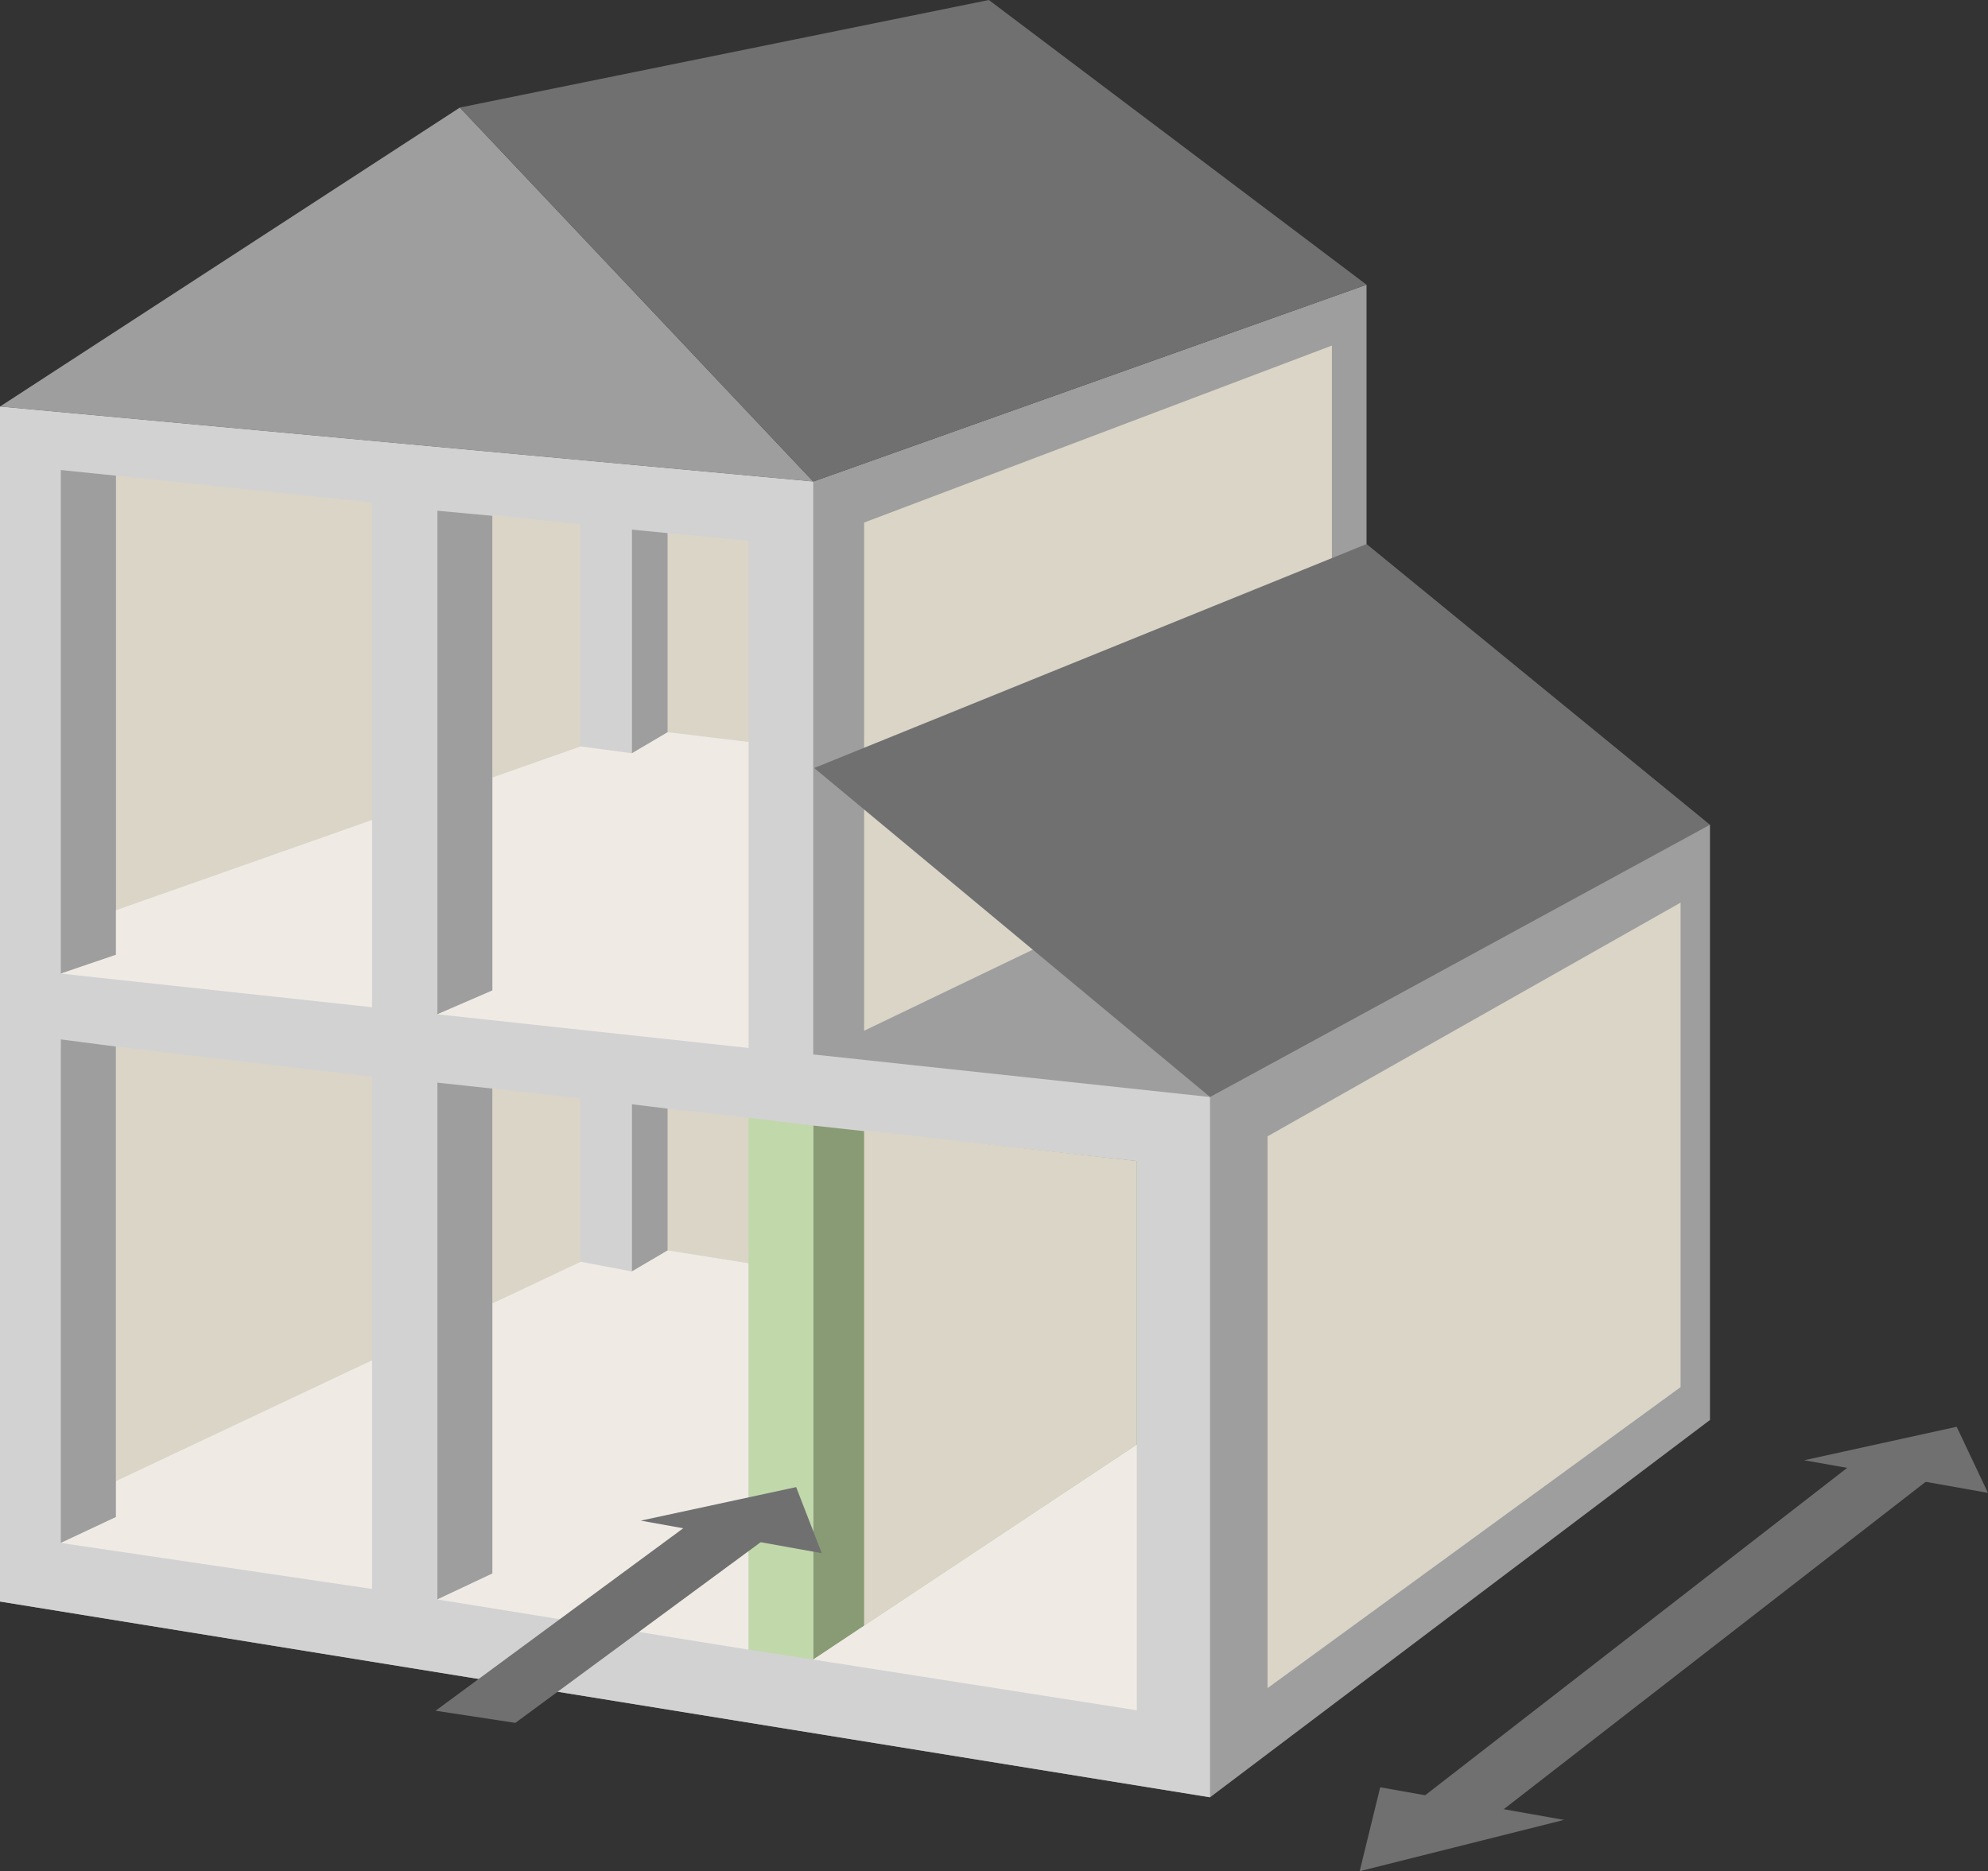 <svg xmlns="http://www.w3.org/2000/svg" viewBox="0 0 351.58 330.94"><rect x="0" y="0" width="351.58" height="330.94" fill="#333333" stroke="none"/><defs><style>.cls-1{fill:none;}.cls-2{fill:#9e9e9f;}.cls-3{fill:#d2d2d3;}.cls-4{fill:#dad5c6;}.cls-5{fill:#889b75;}.cls-6{fill:#717071;}.cls-7{fill:#efebe4;}.cls-8{fill:#c1d8ab;}</style></defs><g id="レイヤー_2" data-name="レイヤー 2"><g id="layer1"><polygon class="cls-1" points="241.68 96.22 241.67 96.22 241.67 50.35 174.88 0 81.33 19.02 0 71.9 0 283.25 214 317.87 302.41 251.14 302.41 145.87 241.68 96.22"/><polygon class="cls-2" points="0 71.9 0 283.25 214 317.87 302.41 251.14 302.41 145.87 241.67 139.66 241.67 50.35 143.82 85.16 0 71.9"/><polygon class="cls-3" points="0 71.9 0 283.25 214 317.87 214 194.02 143.82 186.49 143.82 85.16 0 71.9"/><polygon class="cls-1" points="143.82 186.49 214 194.02 302.41 145.87 241.67 139.66 143.82 186.49"/><polygon class="cls-1" points="143.82 85.16 0 71.9 103.75 39.16 241.67 50.35 143.82 85.16"/><polygon class="cls-1" points="65.8 178.14 10.76 172.19 10.76 83.13 65.8 88.76 65.8 178.14"/><polygon class="cls-1" points="65.8 281.02 10.76 272.89 10.76 183.83 65.8 190.44 65.8 281.02"/><polygon class="cls-1" points="132.39 185.34 77.35 179.39 77.35 90.33 132.39 95.65 132.39 185.34"/><polygon class="cls-1" points="132.39 291.76 77.35 282.88 77.35 191.47 132.39 197.67 132.39 291.76"/><polygon class="cls-1" points="201.05 302.48 143.82 293.51 143.82 199.07 201.05 205.34 201.05 302.48"/><polygon class="cls-4" points="297.21 245.33 224.17 298.56 224.17 200.97 297.21 159.64 297.21 245.33"/><polygon class="cls-4" points="235.55 142.53 152.82 182.3 152.82 92.42 235.55 61.12 235.55 142.53"/><polygon class="cls-5" points="143.82 293.51 201.05 255.49 201.05 205.34 143.82 199.07 143.82 293.51"/><polygon class="cls-4" points="152.82 287.55 152.82 199.91 201.05 205.34 201.05 255.49 152.82 287.55"/><polygon class="cls-6" points="214 194.02 143.99 135.83 241.68 96.22 302.41 145.87 214 194.02"/><polygon class="cls-2" points="0 71.9 143.82 85.16 81.33 19.02 0 71.9"/><polygon class="cls-6" points="143.82 85.16 81.33 19.02 174.88 0 241.67 50.35 143.82 85.16"/><polygon class="cls-2" points="10.76 272.89 20.51 268.31 20.51 185.1 10.76 183.83 10.76 272.89"/><polygon class="cls-2" points="77.35 282.88 87.1 278.29 87.1 192.53 77.35 191.48 77.35 282.88"/><polygon class="cls-4" points="102.7 194.27 87.1 192.53 87.1 230.52 102.7 223.16 102.7 194.27"/><polygon class="cls-4" points="20.51 185.1 20.51 261.95 65.8 240.58 65.8 190.44 20.51 185.1"/><polygon class="cls-2" points="77.35 179.39 87.1 175.17 87.1 91.23 77.35 90.33 77.35 179.39"/><polygon class="cls-4" points="20.51 84.13 20.51 160.98 65.8 145.02 65.8 88.87 20.51 84.13"/><polygon class="cls-4" points="87.1 91.1 87.1 91.23 87.1 137.5 102.7 132.01 102.7 92.74 87.1 91.1"/><polygon class="cls-2" points="10.76 172.19 20.51 168.87 20.51 84.13 10.76 83.13 10.76 172.19"/><polygon class="cls-3" points="102.7 92.74 102.7 132.01 111.76 133.23 111.76 93.67 102.7 92.74"/><polygon class="cls-2" points="111.76 93.67 111.76 133.23 118.09 129.5 118.09 94.29 111.76 93.67"/><polygon class="cls-3" points="102.7 194.37 102.7 223.16 111.76 224.87 111.76 195.3 102.7 194.37"/><polygon class="cls-2" points="111.76 195.3 111.76 224.87 118.09 221.15 118.09 196.08 111.76 195.3"/><polygon class="cls-4" points="118.09 94.29 118.09 129.5 132.39 131.22 132.39 95.65 118.09 94.29"/><polygon class="cls-4" points="118.09 196.08 118.09 221.15 132.39 223.42 132.39 197.67 118.09 196.08"/><polygon class="cls-7" points="10.76 172.19 20.51 168.87 20.51 160.98 65.8 145.02 65.8 178.14 10.76 172.19"/><polygon class="cls-7" points="10.76 272.89 20.51 268.31 20.51 261.95 65.8 240.58 65.8 281.02 10.76 272.89"/><polygon class="cls-7" points="77.35 179.39 87.1 175.17 87.1 137.5 102.7 132.01 111.76 133.23 118.09 129.5 132.39 131.22 132.39 185.34 77.35 179.39"/><polygon class="cls-7" points="77.35 282.88 87.1 278.29 87.1 230.52 102.7 223.16 111.76 224.87 118.09 221.15 132.39 223.42 132.39 291.76 77.35 282.88"/><polygon class="cls-7" points="143.82 293.51 201.05 255.49 201.05 302.48 143.82 293.51"/><polygon class="cls-8" points="132.39 197.67 143.82 199.07 143.82 293.51 132.39 291.76 132.39 197.67"/><polygon class="cls-6" points="263.96 321.51 249.67 319.35 329.15 257.69 343.44 259.84 263.96 321.51"/><polygon class="cls-6" points="244.09 316.1 276.6 321.87 240.46 330.94 244.09 316.1"/><polygon class="cls-6" points="319.07 258.26 351.57 264.03 346.04 252.34 319.07 258.26"/><polygon class="cls-6" points="91.14 304.71 77.03 302.56 123.45 268.36 137.56 270.52 91.14 304.71"/><polygon class="cls-6" points="113.32 268.94 145.33 274.7 140.8 263.01 113.32 268.94"/></g></g></svg>